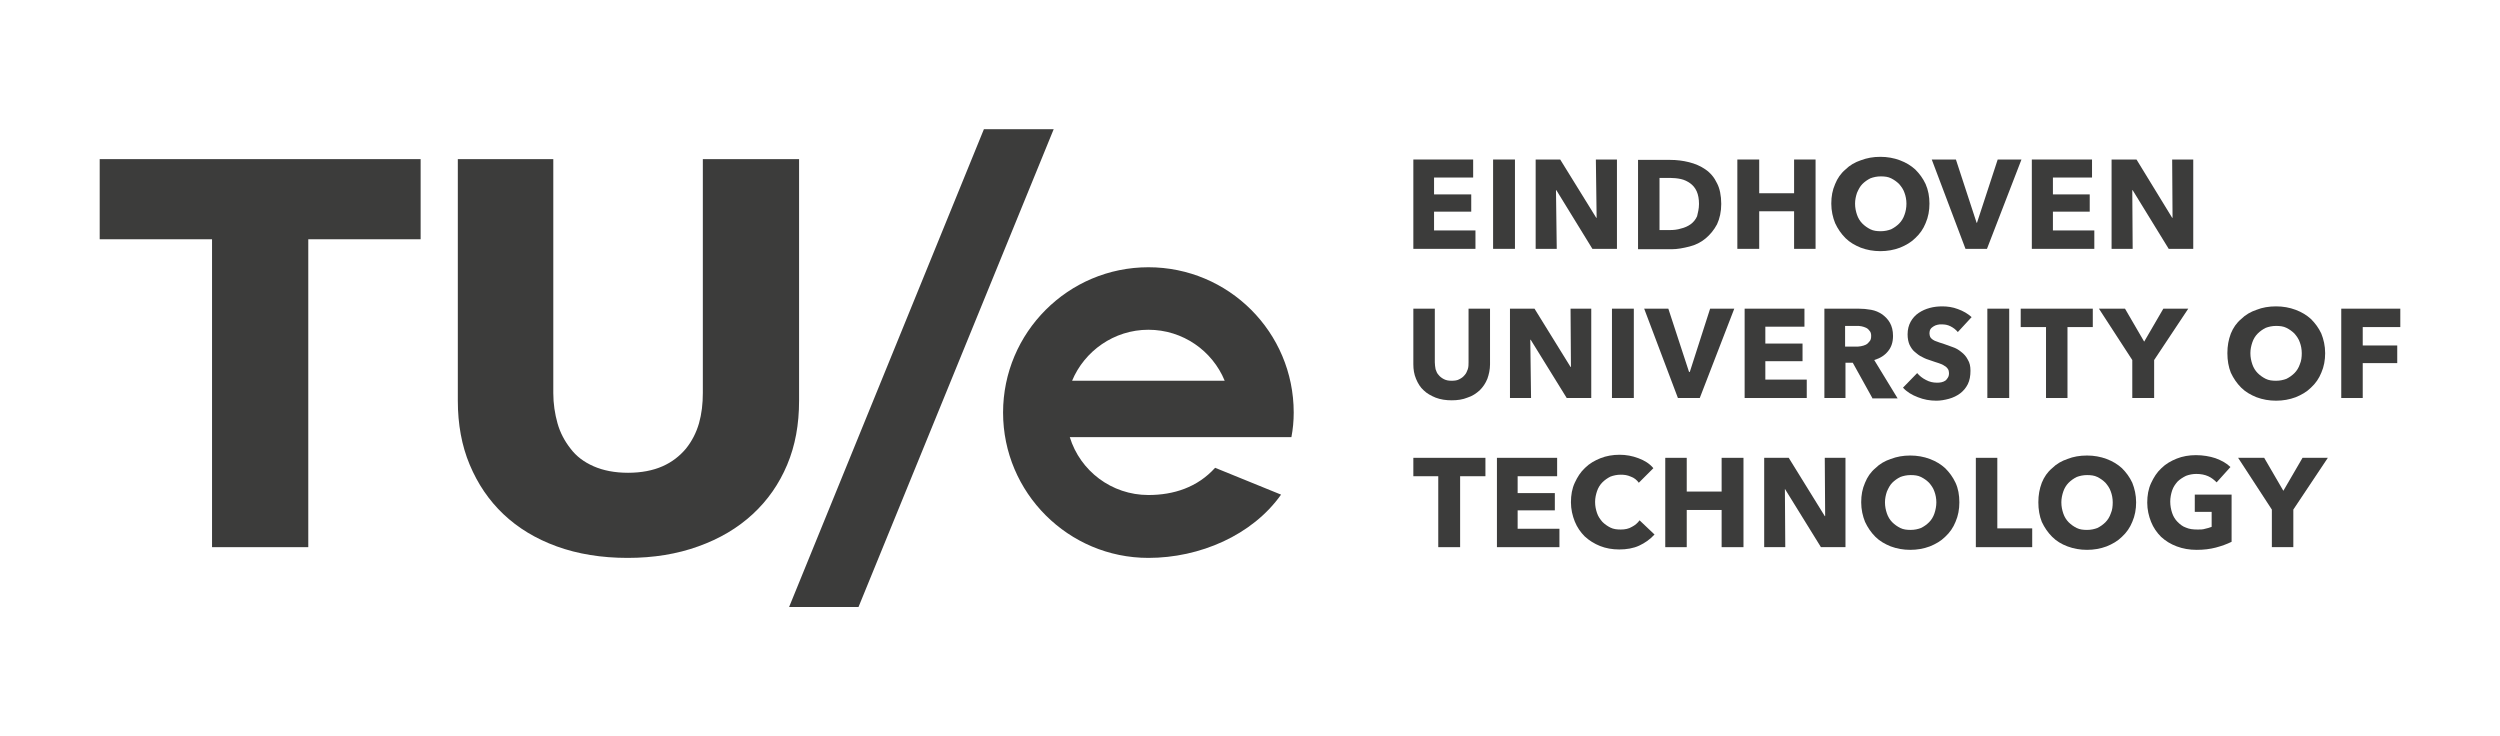 <?xml version="1.0" encoding="UTF-8"?> <svg xmlns="http://www.w3.org/2000/svg" xmlns:xlink="http://www.w3.org/1999/xlink" version="1.1" id="layer" x="0px" y="0px" viewBox="0 0 652 192" style="enable-background:new 0 0 652 192;" xml:space="preserve"> <style type="text/css"> .st0{fill:#3C3C3B;} </style> <g> <polygon class="st0" points="368.6,64.9 368.6,41.6 384.2,41.6 384.2,46.3 374,46.3 374,50.7 383.7,50.7 383.7,55.2 374,55.2 374,60.1 384.8,60.1 384.8,64.9 "></polygon> <rect x="389.4" y="41.6" class="st0" width="5.7" height="23.3"></rect> <polygon class="st0" points="415.3,64.9 405.9,49.6 405.8,49.6 406,64.9 400.5,64.9 400.5,41.6 406.9,41.6 416.3,56.8 416.4,56.8 416.2,41.6 421.7,41.6 421.7,64.9 "></polygon> <path class="st0" d="M448.9,53.2c0,2-0.4,3.8-1.1,5.3c-0.8,1.5-1.8,2.7-3,3.7s-2.6,1.7-4.2,2.1s-3.1,0.7-4.7,0.7h-8.7V41.7h8.4 c1.7,0,3.3,0.2,4.9,0.6s3,1,4.3,1.9s2.3,2.1,3,3.6C448.5,49.1,448.9,51,448.9,53.2 M443.1,53.2c0-1.3-0.2-2.4-0.6-3.3 s-1-1.6-1.7-2.1s-1.5-0.9-2.4-1.1s-1.9-0.3-2.8-0.3h-2.8V60h2.7c1,0,2-0.1,2.9-0.4c0.9-0.2,1.8-0.6,2.5-1.1s1.3-1.2,1.7-2.1 C442.8,55.5,443.1,54.5,443.1,53.2"></path> <polygon class="st0" points="467.9,64.9 467.9,55.1 458.8,55.1 458.8,64.9 453.1,64.9 453.1,41.6 458.8,41.6 458.8,50.4 467.9,50.4 467.9,41.6 473.5,41.6 473.5,64.9 "></polygon> <path class="st0" d="M503.2,53.1c0,1.8-0.3,3.5-1,5.1c-0.6,1.5-1.5,2.8-2.7,3.9c-1.1,1.1-2.5,1.9-4,2.5c-1.6,0.6-3.3,0.9-5.1,0.9 c-1.8,0-3.5-0.3-5.1-0.9c-1.5-0.6-2.9-1.4-4-2.5s-2-2.4-2.7-3.9c-0.6-1.5-1-3.2-1-5.1s0.3-3.5,1-5.1c0.6-1.5,1.5-2.8,2.7-3.8 c1.1-1.1,2.5-1.9,4-2.4c1.6-0.6,3.2-0.9,5.1-0.9c1.8,0,3.5,0.3,5.1,0.9s2.9,1.4,4,2.4c1.1,1.1,2,2.3,2.7,3.8 C502.9,49.6,503.2,51.3,503.2,53.1 M497.2,53.1c0-1-0.2-2-0.5-2.8c-0.3-0.9-0.8-1.6-1.4-2.3c-0.6-0.6-1.3-1.1-2.1-1.5 c-0.8-0.4-1.7-0.5-2.7-0.5s-1.9,0.2-2.7,0.5c-0.8,0.4-1.5,0.9-2.1,1.5s-1,1.4-1.4,2.3c-0.3,0.9-0.5,1.8-0.5,2.8 c0,1.1,0.2,2,0.5,2.9s0.8,1.7,1.4,2.3c0.6,0.6,1.3,1.1,2.1,1.5c0.8,0.4,1.7,0.5,2.7,0.5s1.9-0.2,2.7-0.5c0.8-0.4,1.5-0.9,2.1-1.5 s1.1-1.4,1.4-2.3C497,55.2,497.2,54.2,497.2,53.1"></path> <polygon class="st0" points="518.2,64.9 512.6,64.9 503.8,41.6 510.1,41.6 515.5,58.1 515.6,58.1 521,41.6 527.2,41.6 "></polygon> <polygon class="st0" points="529.9,64.9 529.9,41.6 545.6,41.6 545.6,46.3 535.4,46.3 535.4,50.7 545,50.7 545,55.2 535.4,55.2 535.4,60.1 546.2,60.1 546.2,64.9 "></polygon> <polygon class="st0" points="565.6,64.9 556.2,49.6 556.1,49.6 556.2,64.9 550.7,64.9 550.7,41.6 557.2,41.6 566.5,56.8 566.6,56.8 566.5,41.6 572,41.6 572,64.9 "></polygon> <polygon class="st0" points="380.8,124.2 380.8,142.7 375.1,142.7 375.1,124.2 368.6,124.2 368.6,119.4 387.4,119.4 387.4,124.2 "></polygon> <polygon class="st0" points="390.4,142.7 390.4,119.4 406.1,119.4 406.1,124.2 395.8,124.2 395.8,128.6 405.5,128.6 405.5,133.1 395.8,133.1 395.8,137.9 406.7,137.9 406.7,142.7 "></polygon> <path class="st0" d="M427.5,142.3c-1.5,0.7-3.3,1-5.2,1c-1.8,0-3.5-0.3-5-0.9s-2.8-1.4-4-2.5c-1.1-1.1-2-2.4-2.6-3.9s-1-3.2-1-5 c0-1.9,0.3-3.6,1-5.1s1.5-2.8,2.7-3.9c1.1-1.1,2.5-1.9,4-2.5s3.2-0.9,5-0.9c1.7,0,3.3,0.3,4.9,0.9s2.9,1.4,3.9,2.6l-3.8,3.8 c-0.5-0.7-1.2-1.3-2.1-1.6c-0.9-0.4-1.7-0.5-2.6-0.5c-1,0-1.9,0.2-2.7,0.5c-0.8,0.4-1.5,0.9-2.1,1.5s-1.1,1.4-1.4,2.3 s-0.5,1.8-0.5,2.8c0,1.1,0.2,2,0.5,2.9s0.8,1.6,1.4,2.3c0.6,0.6,1.3,1.1,2.1,1.5c0.8,0.4,1.7,0.5,2.7,0.5c1.1,0,2.1-0.2,2.9-0.7 c0.8-0.4,1.5-1,2-1.7l3.9,3.7C430.3,140.7,429,141.6,427.5,142.3"></path> <polygon class="st0" points="449,142.7 449,133 439.9,133 439.9,142.7 434.3,142.7 434.3,119.4 439.9,119.4 439.9,128.2 449,128.2 449,119.4 454.7,119.4 454.7,142.7 "></polygon> <polygon class="st0" points="474.9,142.7 465.5,127.5 465.5,127.5 465.6,142.7 460.1,142.7 460.1,119.4 466.5,119.4 475.9,134.6 476,134.6 475.9,119.4 481.3,119.4 481.3,142.7 "></polygon> <path class="st0" d="M511,131c0,1.8-0.3,3.5-1,5.1c-0.6,1.5-1.5,2.8-2.7,3.9c-1.1,1.1-2.5,1.9-4,2.5c-1.6,0.6-3.3,0.9-5.1,0.9 c-1.8,0-3.5-0.3-5.1-0.9c-1.5-0.6-2.9-1.4-4-2.5s-2-2.4-2.7-3.9c-0.6-1.5-1-3.2-1-5.1s0.3-3.5,1-5.1c0.6-1.5,1.5-2.8,2.7-3.8 c1.1-1.1,2.5-1.9,4-2.4c1.6-0.6,3.2-0.9,5.1-0.9c1.8,0,3.5,0.3,5.1,0.9s2.9,1.4,4,2.4c1.1,1.1,2,2.3,2.7,3.8S511,129.1,511,131 M505,131c0-1-0.2-2-0.5-2.8c-0.3-0.9-0.8-1.6-1.4-2.3c-0.6-0.6-1.3-1.1-2.1-1.5c-0.8-0.4-1.7-0.5-2.7-0.5s-1.9,0.2-2.7,0.5 c-0.8,0.4-1.5,0.9-2.1,1.5s-1,1.4-1.4,2.3c-0.3,0.9-0.5,1.8-0.5,2.8c0,1.1,0.2,2,0.5,2.9s0.8,1.7,1.4,2.3c0.6,0.6,1.3,1.1,2.1,1.5 c0.8,0.4,1.7,0.5,2.7,0.5s1.9-0.2,2.7-0.5c0.8-0.4,1.5-0.9,2.1-1.5s1.1-1.4,1.4-2.3C504.8,133,505,132,505,131"></path> <polygon class="st0" points="515.3,142.7 515.3,119.4 520.9,119.4 520.9,137.8 530,137.8 530,142.7 "></polygon> <path class="st0" d="M557.1,131c0,1.8-0.3,3.5-1,5.1c-0.6,1.5-1.5,2.8-2.7,3.9c-1.1,1.1-2.5,1.9-4,2.5c-1.6,0.6-3.3,0.9-5.1,0.9 s-3.5-0.3-5.1-0.9s-2.9-1.4-4-2.5s-2-2.4-2.7-3.9c-0.6-1.5-0.9-3.2-0.9-5.1s0.3-3.5,0.9-5.1c0.6-1.5,1.5-2.8,2.7-3.8 c1.1-1.1,2.5-1.9,4-2.4c1.5-0.6,3.2-0.9,5.1-0.9c1.8,0,3.5,0.3,5.1,0.9s2.9,1.4,4,2.4c1.1,1.1,2,2.3,2.7,3.8 C556.7,127.4,557.1,129.1,557.1,131 M551,131c0-1-0.2-2-0.5-2.8c-0.3-0.9-0.8-1.6-1.4-2.3c-0.6-0.6-1.3-1.1-2.1-1.5 s-1.7-0.5-2.7-0.5s-1.9,0.2-2.7,0.5c-0.8,0.4-1.5,0.9-2.1,1.5s-1.1,1.4-1.4,2.3c-0.3,0.9-0.5,1.8-0.5,2.8c0,1.1,0.2,2,0.5,2.9 s0.8,1.7,1.4,2.3c0.6,0.6,1.3,1.1,2.1,1.5s1.7,0.5,2.7,0.5s1.9-0.2,2.7-0.5c0.8-0.4,1.5-0.9,2.1-1.5s1.1-1.4,1.4-2.3 C550.9,133,551,132,551,131"></path> <path class="st0" d="M577.9,142.8c-1.5,0.4-3.2,0.6-5,0.6c-1.9,0-3.6-0.3-5.2-0.9c-1.6-0.6-2.9-1.4-4.1-2.5c-1.1-1.1-2-2.4-2.6-3.9 s-1-3.2-1-5c0-1.9,0.3-3.6,1-5.1s1.5-2.8,2.7-3.9c1.1-1.1,2.5-1.9,4-2.5s3.2-0.9,5-0.9s3.6,0.3,5.1,0.8c1.6,0.6,2.9,1.3,3.9,2.3 l-3.6,4c-0.6-0.6-1.3-1.2-2.2-1.6s-1.9-0.6-3.1-0.6c-1,0-1.9,0.2-2.7,0.5c-0.8,0.4-1.6,0.9-2.2,1.5c-0.6,0.7-1.1,1.4-1.4,2.3 c-0.3,0.9-0.5,1.9-0.5,2.9c0,1.1,0.2,2.1,0.5,3s0.8,1.7,1.4,2.3c0.6,0.6,1.3,1.2,2.2,1.5c0.9,0.4,1.9,0.5,3.1,0.5 c0.7,0,1.3,0,1.9-0.2c0.6-0.1,1.1-0.3,1.7-0.5v-3.9h-4.4V129h9.6v12.3C580.8,141.9,579.4,142.4,577.9,142.8"></path> <polygon class="st0" points="598.1,132.9 598.1,142.7 592.5,142.7 592.5,132.9 583.7,119.4 590.5,119.4 595.5,128 600.5,119.4 607.1,119.4 "></polygon> <path class="st0" d="M387.9,98.8c-0.5,1.2-1.1,2.1-2,3c-0.9,0.8-1.9,1.5-3.2,1.9c-1.2,0.5-2.6,0.7-4.1,0.7s-2.9-0.2-4.2-0.7 c-1.2-0.5-2.3-1.1-3.1-1.9c-0.9-0.8-1.5-1.8-2-3s-0.7-2.4-0.7-3.8V80.5h5.6v14c0,0.6,0.1,1.2,0.2,1.8c0.2,0.6,0.4,1.1,0.8,1.5 c0.3,0.4,0.8,0.8,1.4,1.1c0.6,0.3,1.2,0.4,2,0.4s1.5-0.1,2-0.4c0.6-0.3,1-0.6,1.4-1.1c0.4-0.4,0.6-1,0.8-1.5 c0.2-0.6,0.2-1.2,0.2-1.8v-14h5.6V95C388.6,96.4,388.3,97.7,387.9,98.8"></path> <polygon class="st0" points="408.6,103.8 399.2,88.6 399.1,88.6 399.3,103.8 393.8,103.8 393.8,80.5 400.2,80.5 409.6,95.7 409.7,95.7 409.6,80.5 415,80.5 415,103.8 "></polygon> <rect x="420.4" y="80.5" class="st0" width="5.7" height="23.3"></rect> <polygon class="st0" points="443.3,103.8 437.6,103.8 428.8,80.5 435.1,80.5 440.5,97 440.7,97 446,80.5 452.3,80.5 "></polygon> <polygon class="st0" points="455,103.8 455,80.5 470.6,80.5 470.6,85.2 460.4,85.2 460.4,89.6 470.1,89.6 470.1,94.2 460.4,94.2 460.4,99 471.2,99 471.2,103.8 "></polygon> <path class="st0" d="M488.3,103.8l-5.1-9.2h-1.9v9.2h-5.5V80.5h8.9c1.1,0,2.2,0.1,3.3,0.3c1.1,0.2,2,0.6,2.9,1.2 c0.8,0.6,1.5,1.3,2,2.2c0.5,0.9,0.8,2,0.8,3.4c0,1.6-0.4,2.9-1.3,4s-2,1.8-3.6,2.3l6.1,10h-6.6V103.8z M488,87.6 c0-0.5-0.1-1-0.4-1.3c-0.2-0.3-0.5-0.6-0.9-0.8c-0.4-0.2-0.8-0.3-1.2-0.4c-0.4-0.1-0.9-0.1-1.3-0.1h-3v5.4h2.7c0.5,0,0.9,0,1.4-0.1 s0.9-0.2,1.3-0.4c0.4-0.2,0.7-0.5,1-0.9C487.9,88.7,488,88.2,488,87.6"></path> <path class="st0" d="M510.6,86.6c-0.5-0.6-1.1-1.1-1.9-1.5s-1.5-0.5-2.3-0.5c-0.4,0-0.8,0-1.1,0.1c-0.4,0.1-0.7,0.2-1,0.4 c-0.3,0.2-0.6,0.4-0.8,0.7c-0.2,0.3-0.3,0.7-0.3,1.1s0.1,0.7,0.2,1c0.2,0.3,0.4,0.5,0.7,0.7c0.3,0.2,0.7,0.4,1.1,0.5 c0.4,0.2,0.9,0.3,1.5,0.5c0.8,0.3,1.6,0.6,2.5,0.9s1.6,0.7,2.3,1.3c0.7,0.5,1.3,1.2,1.7,2c0.5,0.8,0.7,1.7,0.7,2.9 c0,1.3-0.2,2.5-0.7,3.5s-1.2,1.8-2,2.4s-1.8,1.1-2.9,1.4s-2.2,0.5-3.3,0.5c-1.7,0-3.3-0.3-4.8-0.9c-1.6-0.6-2.9-1.4-3.9-2.5 l3.7-3.8c0.6,0.7,1.3,1.3,2.3,1.8c0.9,0.5,1.9,0.7,2.8,0.7c0.4,0,0.8,0,1.2-0.1c0.4-0.1,0.7-0.2,1-0.4c0.3-0.2,0.5-0.5,0.7-0.8 s0.3-0.7,0.3-1.2c0-0.4-0.1-0.8-0.3-1.1c-0.2-0.3-0.5-0.6-0.9-0.8c-0.4-0.3-0.9-0.5-1.5-0.7s-1.3-0.4-2.1-0.7 c-0.7-0.2-1.5-0.5-2.2-0.9c-0.7-0.3-1.3-0.8-1.9-1.3s-1-1.1-1.4-1.9c-0.3-0.7-0.5-1.6-0.5-2.7c0-1.3,0.3-2.4,0.8-3.3 s1.2-1.7,2.1-2.3c0.9-0.6,1.8-1,2.9-1.3s2.2-0.4,3.3-0.4c1.3,0,2.7,0.2,4,0.7c1.4,0.5,2.6,1.2,3.6,2.1L510.6,86.6z"></path> <rect x="518.3" y="80.5" class="st0" width="5.7" height="23.3"></rect> <polygon class="st0" points="539.2,85.3 539.2,103.8 533.6,103.8 533.6,85.3 527,85.3 527,80.5 545.8,80.5 545.8,85.3 "></polygon> <polygon class="st0" points="561.8,93.9 561.8,103.8 556.1,103.8 556.1,93.9 547.4,80.5 554.2,80.5 559.2,89.1 564.2,80.5 570.7,80.5 "></polygon> <path class="st0" d="M606.4,92.1c0,1.8-0.3,3.5-1,5.1c-0.6,1.5-1.5,2.8-2.7,3.9c-1.1,1.1-2.5,1.9-4,2.5c-1.6,0.6-3.3,0.9-5.1,0.9 s-3.5-0.3-5.1-0.9c-1.5-0.6-2.9-1.4-4-2.5s-2-2.4-2.7-3.9c-0.6-1.5-0.9-3.2-0.9-5.1s0.3-3.5,0.9-5.1c0.6-1.5,1.5-2.8,2.7-3.8 c1.1-1.1,2.5-1.9,4-2.4c1.5-0.6,3.2-0.9,5.1-0.9c1.8,0,3.5,0.3,5.1,0.9s2.9,1.4,4,2.4c1.1,1.1,2,2.3,2.7,3.8 C606,88.5,606.4,90.2,606.4,92.1 M600.3,92.1c0-1-0.2-2-0.5-2.8c-0.3-0.9-0.8-1.6-1.4-2.3c-0.6-0.6-1.3-1.1-2.1-1.5 s-1.7-0.5-2.7-0.5s-1.9,0.2-2.7,0.5c-0.8,0.4-1.5,0.9-2.1,1.5s-1.1,1.4-1.4,2.3c-0.3,0.9-0.5,1.8-0.5,2.8c0,1.1,0.2,2,0.5,2.9 s0.8,1.7,1.4,2.3c0.6,0.6,1.3,1.1,2.1,1.5s1.7,0.5,2.7,0.5s1.9-0.2,2.7-0.5c0.8-0.4,1.5-0.9,2.1-1.5s1.1-1.4,1.4-2.3 C600.2,94.1,600.3,93.1,600.3,92.1"></path> <polygon class="st0" points="616.2,85.3 616.2,90.1 625.2,90.1 625.2,94.7 616.2,94.7 616.2,103.8 610.6,103.8 610.6,80.5 626,80.5 626,85.3 "></polygon> <polygon class="st0" points="80.4,62.4 80.4,142.7 55.3,142.7 55.3,62.4 26,62.4 26,41.5 109.7,41.5 109.7,62.4 "></polygon> <path class="st0" d="M205.3,121.2c-2.1,5-5.1,9.3-9,12.9s-8.6,6.4-14.2,8.4c-5.5,2-11.7,3-18.4,3c-6.8,0-13-1-18.5-3 s-10.1-4.8-13.9-8.4s-6.7-7.9-8.8-12.9c-2.1-5-3.1-10.6-3.1-16.7v-63h24.9v61c0,2.8,0.4,5.4,1.1,7.9c0.7,2.5,1.9,4.7,3.4,6.6 c1.5,2,3.5,3.5,6,4.6s5.5,1.7,9,1.7s6.5-0.6,9-1.7s4.5-2.7,6.1-4.6c1.6-2,2.7-4.2,3.4-6.6c0.7-2.5,1-5.1,1-7.9v-61h25.1v63 C208.4,110.7,207.4,116.2,205.3,121.2"></path> <polygon class="st0" points="223.9,158.3 274.8,33.7 256.6,33.7 205.8,158.3 "></polygon> <path class="st0" d="M299.5,69.7c-20.9,0-37.9,17-37.9,37.9s17,37.9,37.9,37.9c13.4,0,27.1-5.9,34.6-16.5l-17.2-7 c-4.6,5.1-10.8,7.1-17.4,7.1c-9.6,0-17.8-6.3-20.5-15.1h57.8c0.4-2.1,0.6-4.2,0.6-6.4C337.4,86.6,320.4,69.7,299.5,69.7 M299.5,86 c9,0,16.7,5.5,19.9,13.3h-39.8C282.8,91.6,290.5,86,299.5,86"></path> </g> </svg> 